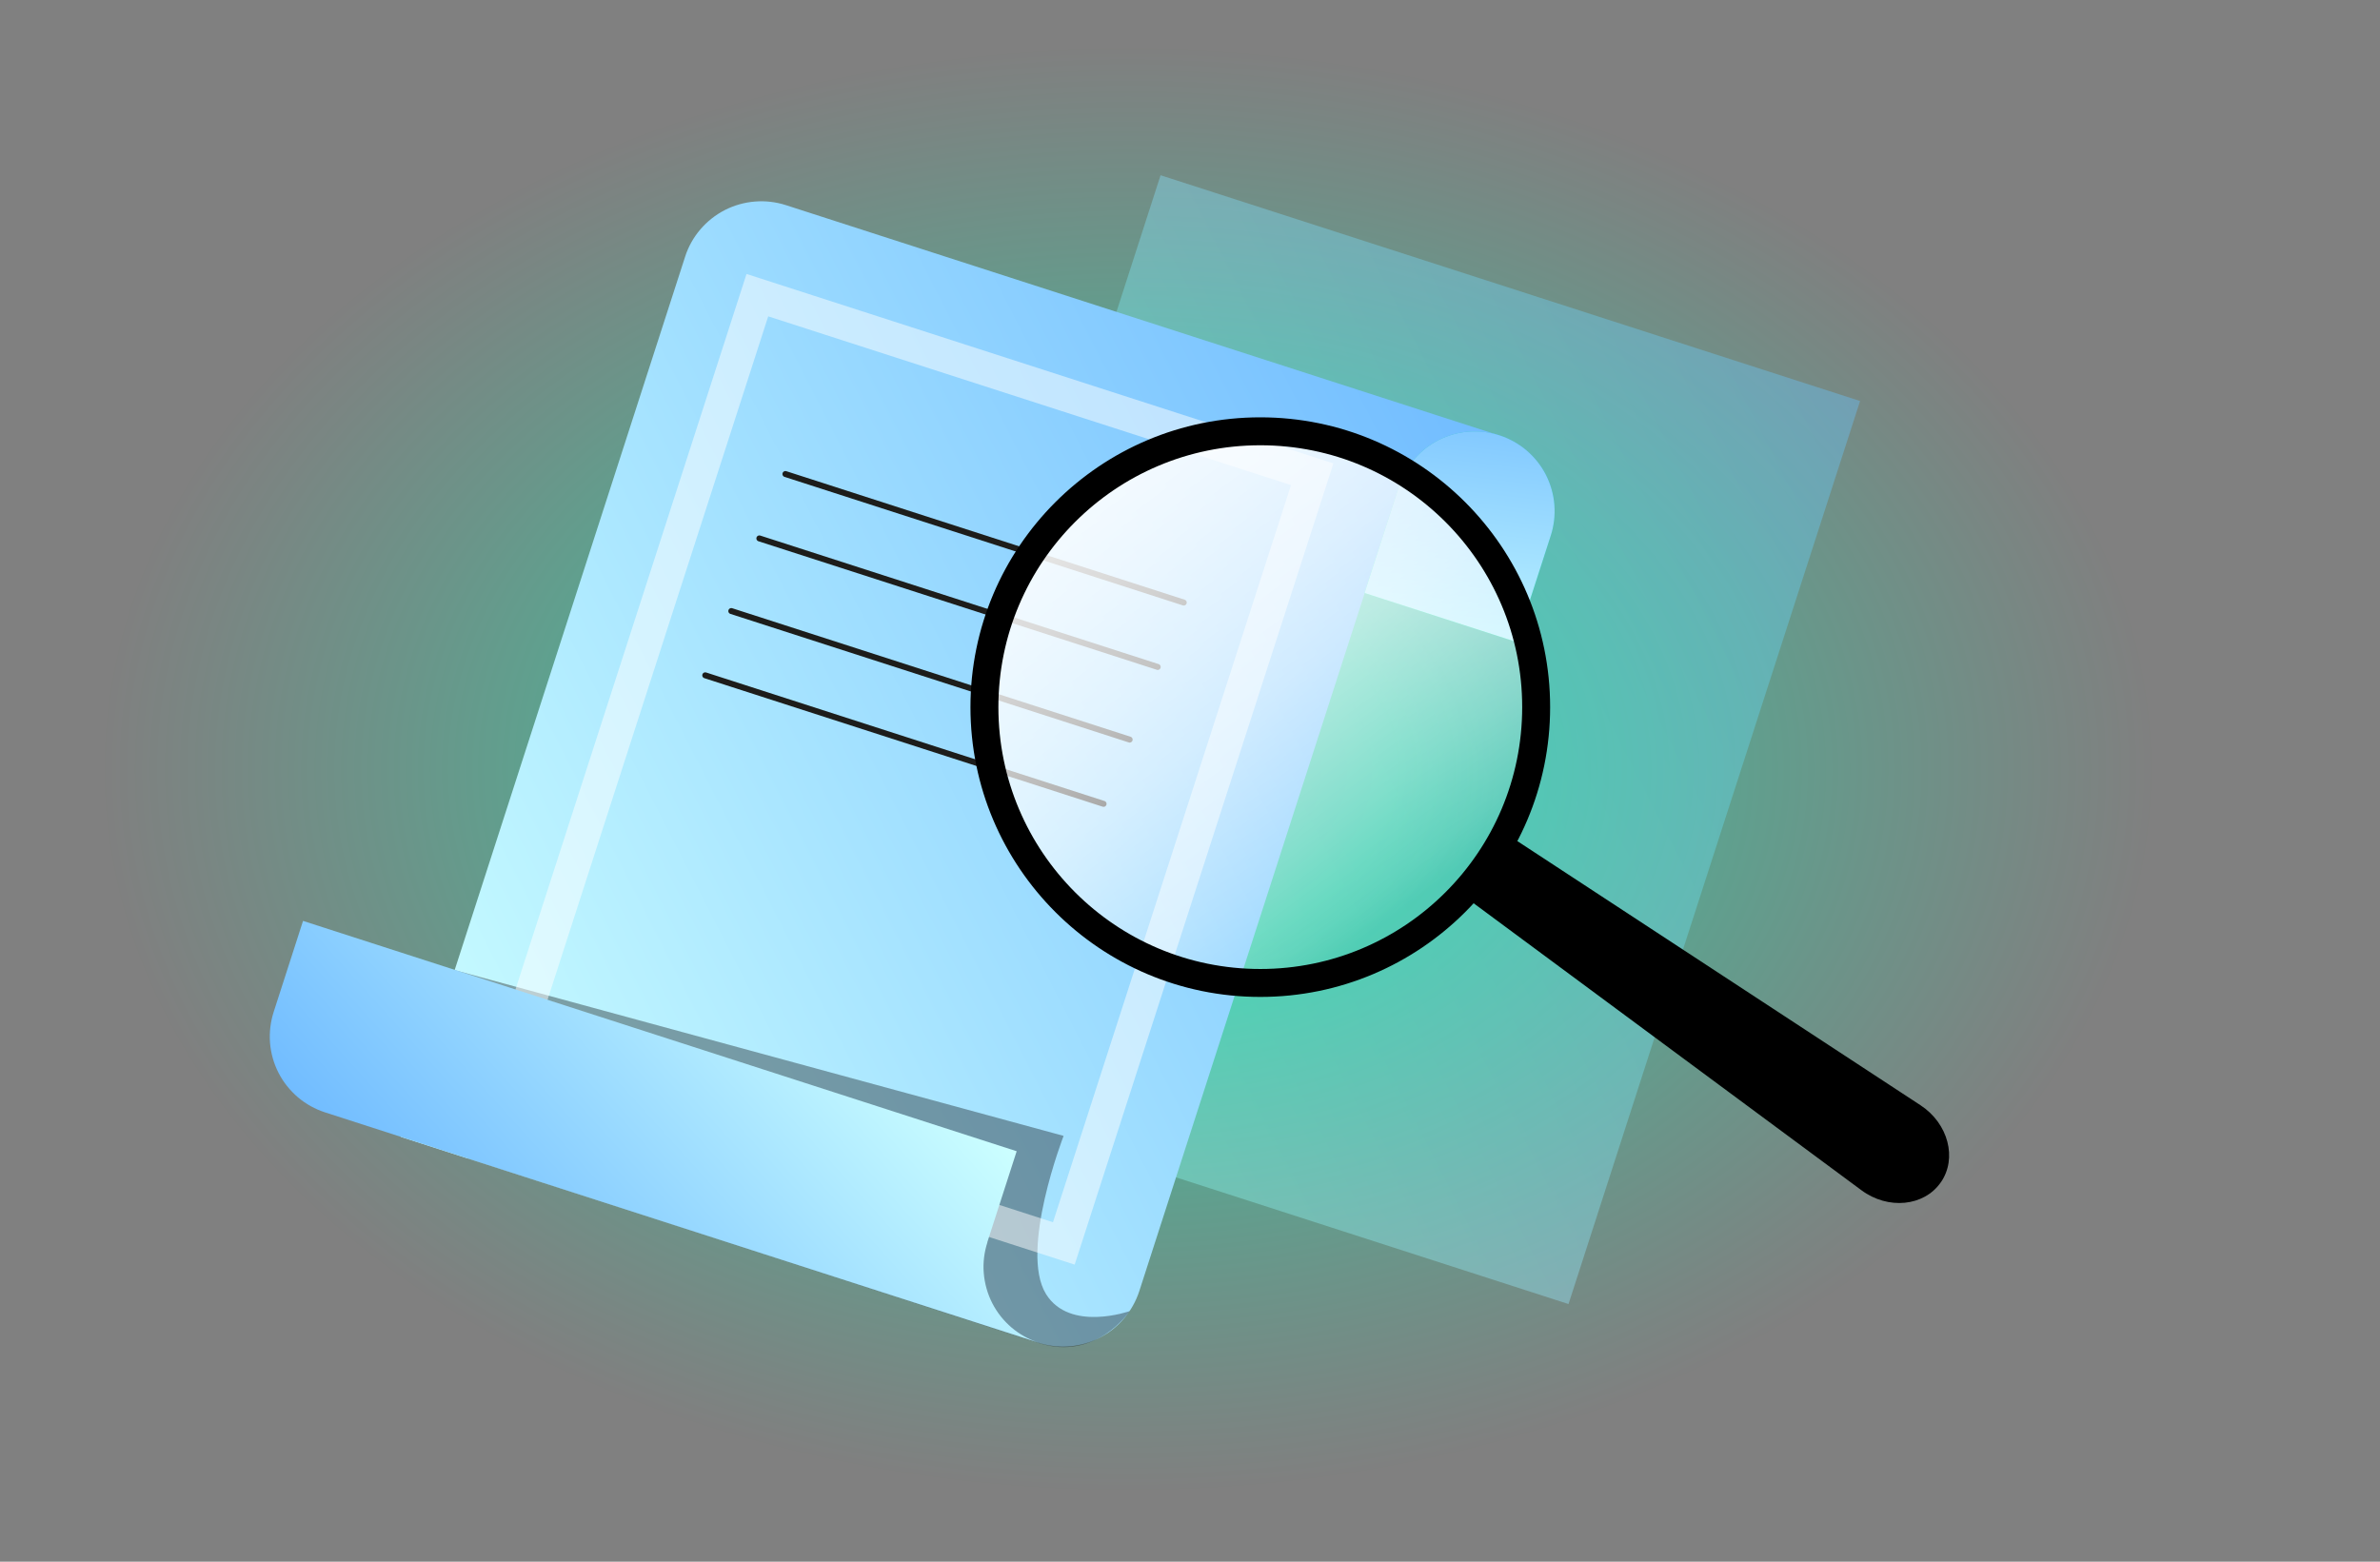 <?xml version="1.0" encoding="UTF-8"?>
<svg id="_Слой_1" data-name="Слой 1" xmlns="http://www.w3.org/2000/svg" xmlns:xlink="http://www.w3.org/1999/xlink" viewBox="0 0 215.51 141.43">
  <rect x="0" y="0" width="215.51" height="141.43" fill="#808080" stroke="none"/>
  <defs>
    <style>
      .cls-1 {
        stroke: #1d1d1b;
        stroke-width: .54px;
      }

      .cls-1, .cls-2 {
        stroke-linecap: round;
      }

      .cls-1, .cls-2, .cls-3 {
        fill: none;
        stroke-miterlimit: 10;
      }

      .cls-2 {
        opacity: .49;
        stroke: #fff;
        stroke-width: 3.05px;
      }

      .cls-2, .cls-4, .cls-5 {
        isolation: isolate;
      }

      .cls-3 {
        stroke: #000;
        stroke-width: 2.53px;
      }

      .cls-6 {
        fill: url(#_Безымянный_градиент_56);
      }

      .cls-7 {
        fill: url(#_Безымянный_градиент_49);
      }

      .cls-8 {
        fill: url(#_Безымянный_градиент_26-2);
      }

      .cls-9 {
        fill: url(#_Безымянный_градиент_26-4);
      }

      .cls-10 {
        fill: url(#_Безымянный_градиент_26-3);
      }

      .cls-4 {
        fill: url(#_Безымянный_градиент_57);
        opacity: .48;
      }

      .cls-11 {
        fill: url(#_Безымянный_градиент_26);
        opacity: .4;
      }

      .cls-5 {
        opacity: .35;
      }
    </style>
    <linearGradient id="_Безымянный_градиент_26" data-name="Безымянный градиент 26" x1="75.57" y1="-352.87" x2="171.56" y2="-303.73" gradientTransform="translate(0 -261.31) scale(1 -1)" gradientUnits="userSpaceOnUse">
      <stop offset="0" stop-color="#cff"/>
      <stop offset="1" stop-color="#71bcff"/>
    </linearGradient>
    <radialGradient id="_Безымянный_градиент_57" data-name="Безымянный градиент 57" cx="77.5" cy="69.68" fx="77.5" fy="69.68" r="65.5" gradientTransform="translate(-7.91) scale(1.42 1)" gradientUnits="userSpaceOnUse">
      <stop offset="0" stop-color="#00e9b8"/>
      <stop offset=".26" stop-color="#00ffb7"/>
      <stop offset=".44" stop-color="#00ffb8" stop-opacity=".73"/>
      <stop offset=".72" stop-color="#00ffba" stop-opacity=".34"/>
      <stop offset=".91" stop-color="#00ffbc" stop-opacity=".1"/>
      <stop offset="1" stop-color="#00ffbc" stop-opacity="0"/>
    </radialGradient>
    <linearGradient id="_Безымянный_градиент_26-2" data-name="Безымянный градиент 26" x1="32.57" y1="-357.01" x2="137.16" y2="-303.47" xlink:href="#_Безымянный_градиент_26"/>
    <linearGradient id="_Безымянный_градиент_56" data-name="Безымянный градиент 56" x1="130.44" y1="-317.23" x2="135.77" y2="-300.73" gradientTransform="translate(0 -261.31) scale(1 -1)" gradientUnits="userSpaceOnUse">
      <stop offset="0" stop-color="#07ffaf"/>
      <stop offset=".2" stop-color="#17ebba"/>
      <stop offset=".51" stop-color="#2bd0c8"/>
      <stop offset=".79" stop-color="#38c1d1"/>
      <stop offset="1" stop-color="#3cbbd4"/>
    </linearGradient>
    <linearGradient id="_Безымянный_градиент_26-3" data-name="Безымянный градиент 26" x1="77.1" y1="-349.03" x2="43.67" y2="-379.25" xlink:href="#_Безымянный_градиент_26"/>
    <linearGradient id="_Безымянный_градиент_26-4" data-name="Безымянный градиент 26" x1="130.64" y1="63.03" x2="134.19" y2="33.16" gradientTransform="matrix(1, 0, 0, 1, 0, 0)" xlink:href="#_Безымянный_градиент_26"/>
    <linearGradient id="_Безымянный_градиент_49" data-name="Безымянный градиент 49" x1="70.41" y1="5.17" x2="127.48" y2="82.03" gradientUnits="userSpaceOnUse">
      <stop offset="0" stop-color="#fff"/>
      <stop offset=".25" stop-color="#fff" stop-opacity=".99"/>
      <stop offset=".39" stop-color="#fff" stop-opacity=".96"/>
      <stop offset=".5" stop-color="#fff" stop-opacity=".91"/>
      <stop offset=".59" stop-color="#fff" stop-opacity=".83"/>
      <stop offset=".68" stop-color="#fff" stop-opacity=".73"/>
      <stop offset=".76" stop-color="#fff" stop-opacity=".61"/>
      <stop offset=".83" stop-color="#fff" stop-opacity=".46"/>
      <stop offset=".9" stop-color="#fff" stop-opacity=".3"/>
      <stop offset=".97" stop-color="#fff" stop-opacity=".11"/>
      <stop offset="1" stop-color="#fff" stop-opacity="0"/>
    </linearGradient>
  </defs>
  <path class="cls-11" d="M168.44,36.32L105.09,15.87l-26.4,81.78,63.34,20.45,26.4-81.78Z"/>
  <ellipse class="cls-4" cx="102.29" cy="69.68" rx="93.14" ry="65.5"/>
  <path class="cls-8" d="M94.02,121.6l-57.73-18.64L62.04,23.24c.59-1.83,1.89-3.34,3.6-4.22,1.71-.87,3.7-1.03,5.53-.44l64.6,20.86-9.09,4.65-23.52,72.85c-.6,1.83-1.89,3.35-3.6,4.22-1.71,.87-3.7,1.03-5.53,.44Z"/>
  <path class="cls-5" d="M41.19,87.86l55.12,15.01s-4.03,10.39-1.59,14.33c2.16,3.46,7.57,1.54,7.57,1.54,0,0-3.02,4.57-8.24,2.89l-51.72-16.72-1.14-17.05Z"/>
  <path class="cls-6" d="M135.77,39.42c1.82,.59,3.34,1.88,4.21,3.58,.87,1.71,1.03,3.69,.44,5.51l-3.11,9.63-13.75-4.44,3.11-9.63c.59-1.82,1.88-3.34,3.58-4.21,1.71-.87,3.69-1.03,5.51-.44Z"/>
  <path class="cls-2" d="M118.82,42.95l-50.24-16.22-22.49,69.66,50.24,16.22,22.49-69.66Z"/>
  <path class="cls-10" d="M89.4,112.51l2.66-8.25L27.44,83.4l-2.66,8.25c-.29,.9-.4,1.85-.33,2.8,.08,.95,.34,1.87,.77,2.71,.43,.84,1.03,1.59,1.75,2.21,.72,.61,1.56,1.08,2.46,1.37l64.63,20.86c-.9-.29-1.74-.76-2.46-1.37-.72-.61-1.32-1.37-1.75-2.21-.43-.84-.69-1.77-.77-2.71-.08-.95,.04-1.9,.33-2.8Z"/>
  <path class="cls-9" d="M135.77,39.42c1.82,.59,3.34,1.88,4.21,3.58,.87,1.71,1.03,3.69,.44,5.51l-3.11,9.63-13.75-4.44,3.11-9.63c.59-1.82,1.88-3.34,3.58-4.21,1.71-.87,3.69-1.03,5.51-.44Z"/>
  <path class="cls-1" d="M71.12,42.93l36.07,11.64"/>
  <path class="cls-1" d="M68.76,48.76l36.07,11.64"/>
  <path class="cls-1" d="M66.22,55.34l36.07,11.64"/>
  <path class="cls-1" d="M63.86,61.16l36.07,11.64"/>
  <circle class="cls-7" cx="114.12" cy="64.04" r="24.98"/>
  <circle class="cls-3" cx="114.12" cy="64.04" r="24.98"/>
  <path d="M175.73,107.09h0c-1.51,2.17-4.77,2.49-7.18,.7l-35.71-26.43,3.91-5.61,37.16,24.35c2.51,1.65,3.34,4.81,1.83,6.98Z"/>
</svg>